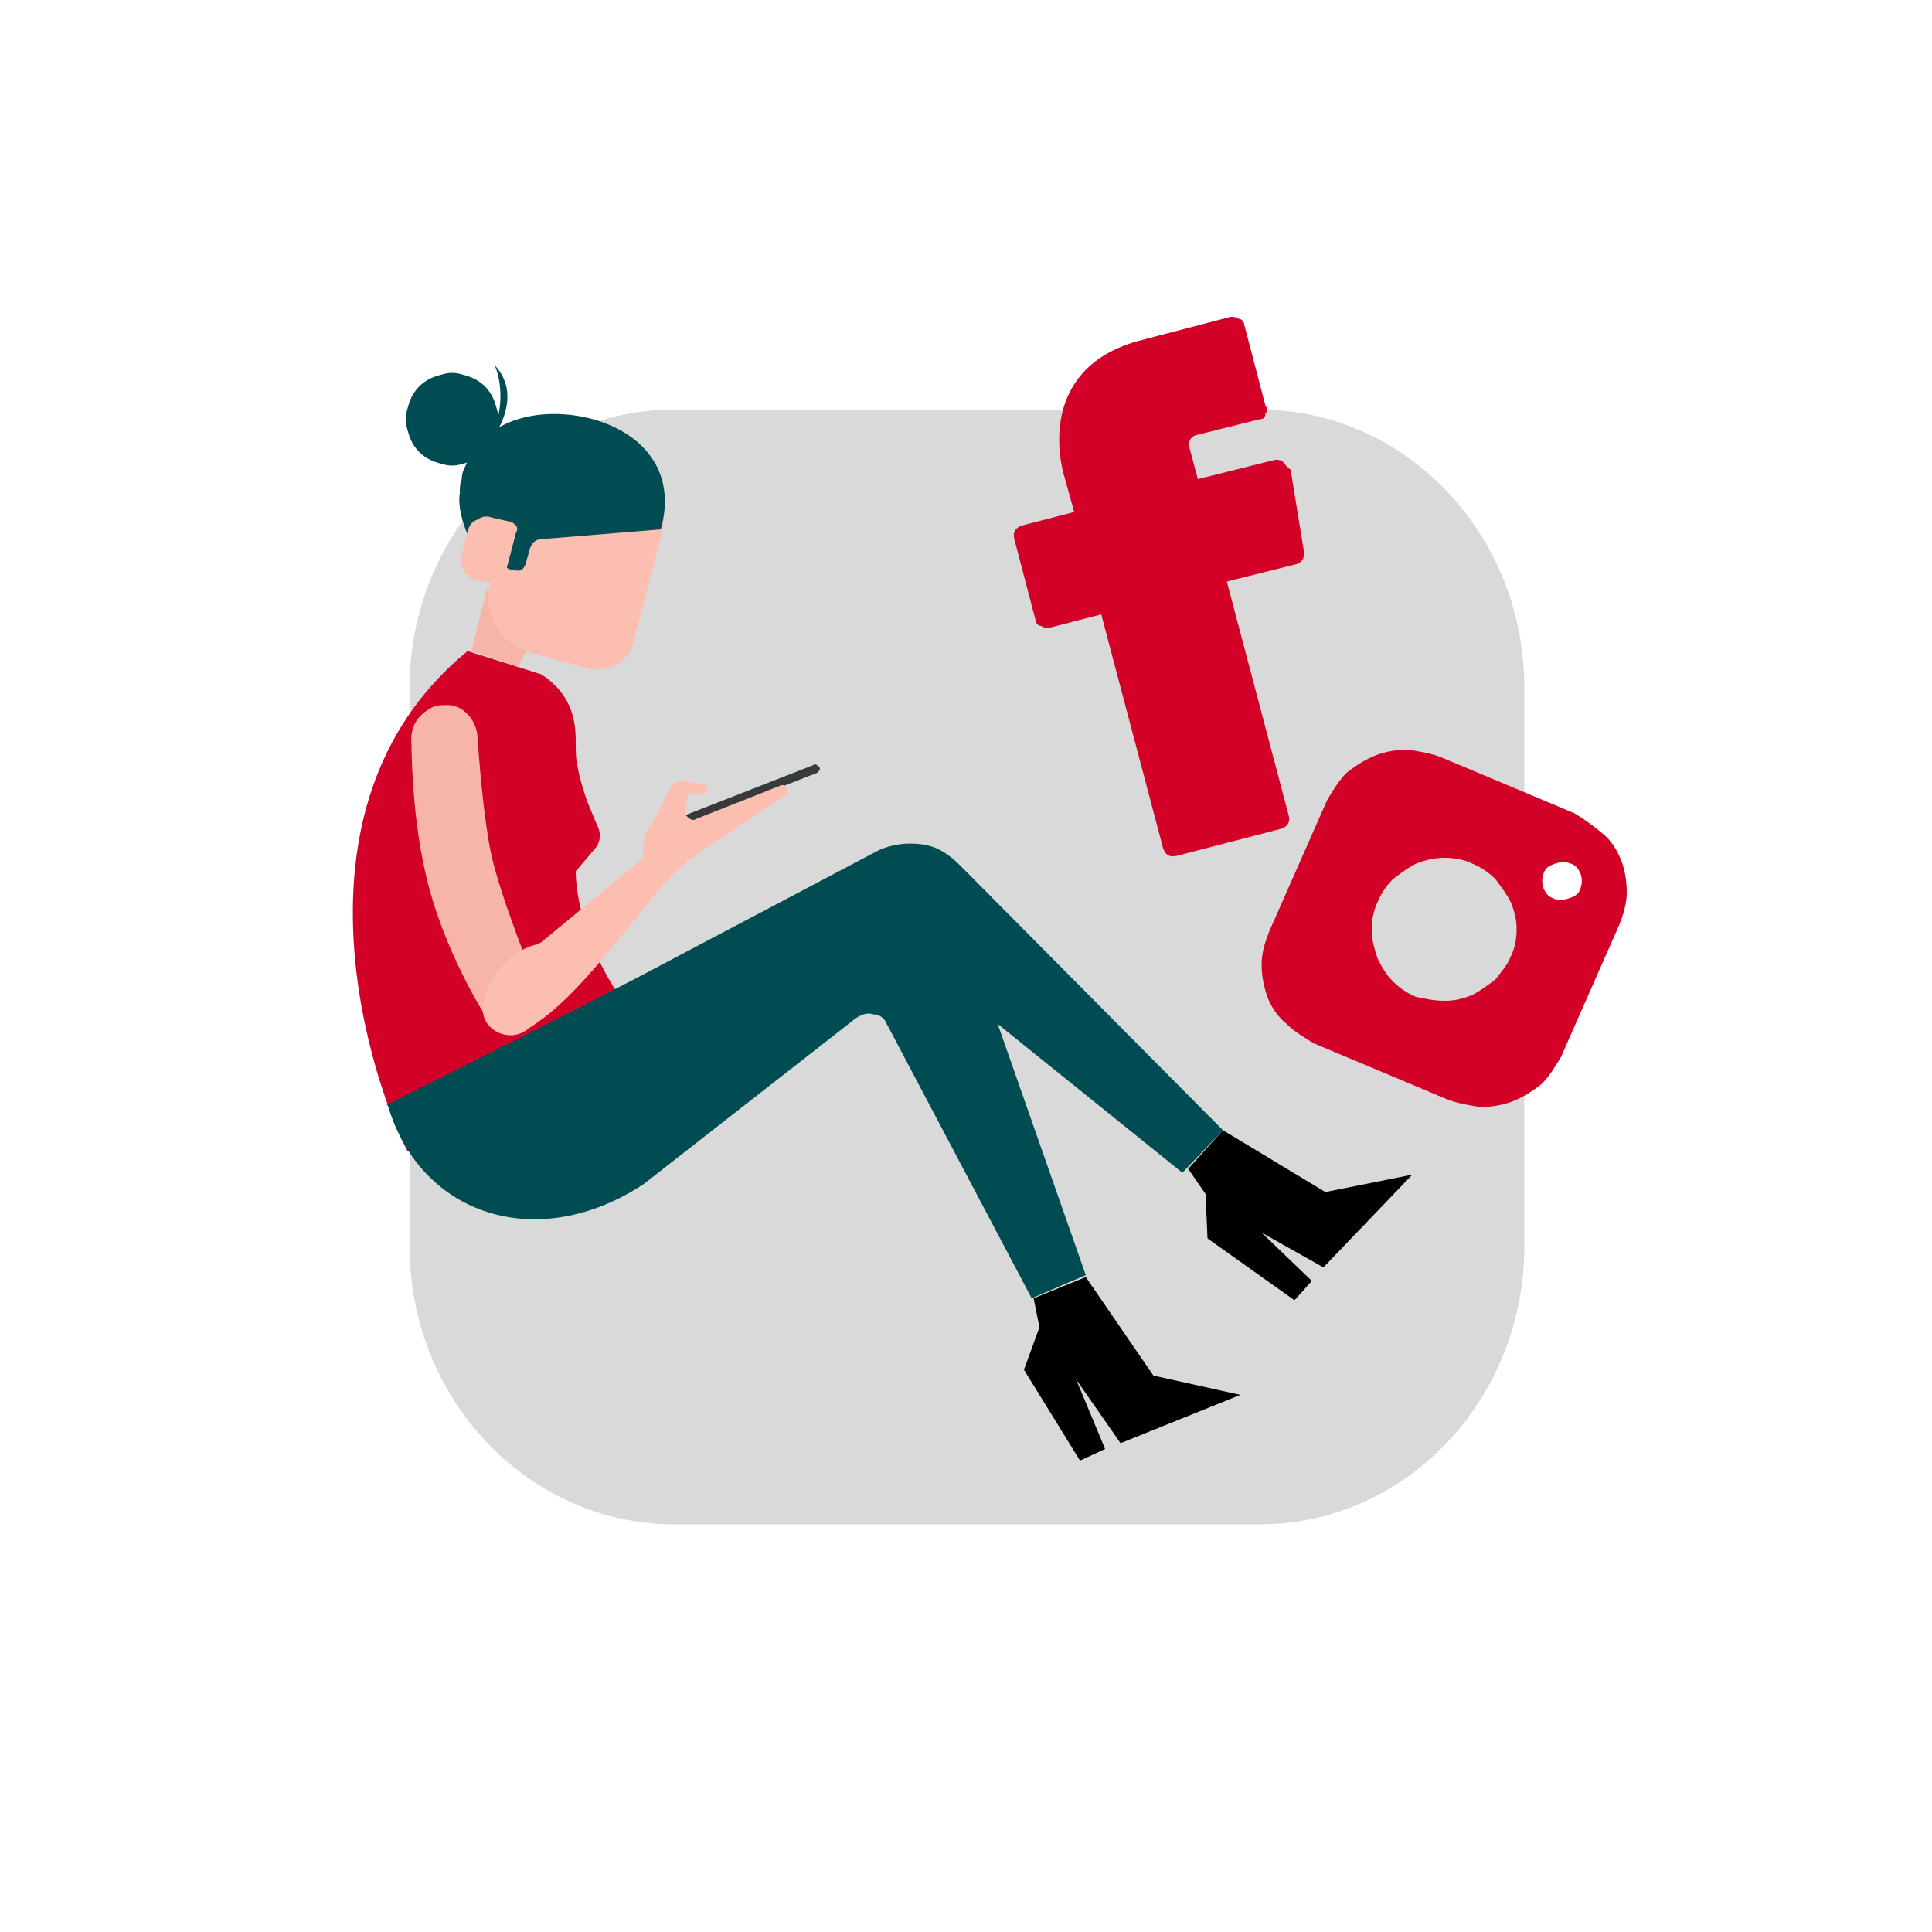 <svg xmlns="http://www.w3.org/2000/svg" xmlns:xlink="http://www.w3.org/1999/xlink" id="Ebene_1" x="0px" y="0px" viewBox="0 0 100 100" style="enable-background:new 0 0 100 100;" xml:space="preserve"><style type="text/css">	.st0{fill-rule:evenodd;clip-rule:evenodd;fill:#D9D9D9;}	.st1{fill-rule:evenodd;clip-rule:evenodd;fill:#F7B5AA;}	.st2{fill-rule:evenodd;clip-rule:evenodd;fill:#D30028;}	.st3{fill-rule:evenodd;clip-rule:evenodd;}	.st4{fill-rule:evenodd;clip-rule:evenodd;fill:#004C53;}	.st5{fill:#F7B5AA;}	.st6{fill-rule:evenodd;clip-rule:evenodd;fill:#FCBEB1;}	.st7{fill-rule:evenodd;clip-rule:evenodd;fill:none;}	.st8{fill-rule:evenodd;clip-rule:evenodd;fill:#B1D5FA;}	.st9{fill-rule:evenodd;clip-rule:evenodd;fill:#FCFCFC;}	.st10{fill-rule:evenodd;clip-rule:evenodd;fill:#9E001E;}	.st11{fill-rule:evenodd;clip-rule:evenodd;fill:#37393A;}	.st12{fill-rule:evenodd;clip-rule:evenodd;fill:#AFC5D8;}	.st13{fill-rule:evenodd;clip-rule:evenodd;fill:#BFBFBF;}	.st14{fill-rule:evenodd;clip-rule:evenodd;fill:#BADBE8;}	.st15{fill-rule:evenodd;clip-rule:evenodd;fill:#00737E;}	.st16{fill-rule:evenodd;clip-rule:evenodd;fill:#FFFFFF;}	.st17{fill:none;stroke:#004C53;stroke-width:6.748032e-02;stroke-miterlimit:8;}	.st18{fill:none;stroke:#BFBFBF;stroke-width:0.195;stroke-miterlimit:8;}	.st19{fill:none;stroke:#004C53;stroke-width:0.195;stroke-miterlimit:8;}	.st20{fill:none;stroke:#1D4989;stroke-width:6.748032e-02;stroke-miterlimit:8;}	.st21{fill:none;stroke:#004C53;stroke-width:0.195;stroke-linecap:round;stroke-linejoin:round;stroke-miterlimit:8;}	.st22{fill:none;stroke:#1D4989;stroke-width:0.128;stroke-linejoin:round;stroke-miterlimit:8;}	.st23{fill-rule:evenodd;clip-rule:evenodd;fill:#1D4989;}	.st24{fill:none;stroke:#1D4989;stroke-width:0.128;stroke-miterlimit:8;}</style><path class="st0" d="M78.9,35.6c0-8-6.2-14.4-13.7-14.4H34.9c-7.6,0-13.7,6.5-13.7,14.4v28.9c0,8,6.2,14.4,13.7,14.4h30.3 c7.6,0,13.7-6.5,13.7-14.4V35.6L78.9,35.6L78.9,35.6z"></path><g>	<path class="st14" d="M35.2,42.1l6.8-2.6c0,0,0,0,0.1,0l0,0c0,0,0,0,0,0L35.2,42.1C35.2,42.2,35.2,42.2,35.2,42.1L35.2,42.1  C35.1,42.1,35.2,42.1,35.2,42.1L35.2,42.1z"></path>	<path class="st2" d="M24.2,33.7C24.2,33.7,24.2,33.7,24.2,33.7l3.8,1.2l0.3,0.2c1.3,1,1.5,2.2,1.5,3.3c0,0.5,0,0.9,0.1,1.3  c0.1,0.6,0.3,1.2,0.5,1.8l0.5,1.2c0.2,0.4,0.2,0.7,0,1.1l-1.1,1.3c0,0,0,0,0,0c0,0.3,0,4,3.5,8.1c0,0,0,0.1,0,0.1l-12.1,6.3  c0,0,0,0-0.1,0C19.5,56.6,14.2,41.9,24.2,33.7L24.2,33.7z"></path>	<path class="st4" d="M32.8,50.7L45.5,44c0.7-0.3,1.4-0.4,2.2-0.3c0.8,0.1,1.4,0.5,2,1.1l13.6,13.7l-2.1,2.2L46.8,49.1l-24.5,7  L32.8,50.7L32.8,50.7L32.8,50.7z"></path>	<path class="st4" d="M32.9,50.7l12.7-5.4c0.4-0.2,0.8-0.2,1.1-0.2c0.4,0,0.8,0.1,1.2,0.2c0.4,0.2,0.7,0.4,1,0.6  c0.3,0.3,0.5,0.6,0.6,1l6.7,19.1l-2.8,1.2L45.9,53c-0.1-0.3-0.4-0.5-0.7-0.5c-0.3-0.1-0.6,0-0.9,0.2l-11,8.6  c-5.5,3.6-11.5,1.6-13.2-4c0,0,0-0.1-0.1-0.1L32.9,50.7L32.9,50.7L32.9,50.7z"></path>	<path class="st3" d="M63.3,58.5l5.3,3.2l4.5-0.9l-4.6,4.8l-3.2-1.8l2.6,2.5l-0.9,1l-4.5-3.2l-0.1-2.3l-0.9-1.3L63.3,58.5L63.3,58.5  L63.3,58.5L63.3,58.5z M56.2,66.1l3.5,5.1l4.5,1L58,74.7l-2.3-3.3l1.5,3.6l-1.3,0.6L53,70.9l0.8-2.2l-0.3-1.5L56.2,66.1L56.2,66.1  L56.2,66.1L56.2,66.1z"></path>	<g>		<path class="st2" d="M66.4,23.9c-0.1-0.1-0.3-0.1-0.4-0.1l-4,1l-0.4-1.5c-0.1-0.3-0.1-0.7,0.4-0.8l3.2-0.8c0.2,0,0.3-0.1,0.3-0.3   c0.1-0.1,0.1-0.3,0-0.4l-1.1-4.2c0-0.1-0.1-0.3-0.3-0.3c-0.1-0.1-0.3-0.1-0.4-0.1l-4.6,1.2c-5.1,1.3-4.4,5.8-4,7.1l0.5,1.8   l-2.7,0.7c-0.3,0.1-0.5,0.3-0.4,0.7l1.1,4.2c0,0.1,0.1,0.3,0.3,0.3c0.1,0.1,0.3,0.1,0.4,0.1l2.7-0.7l3.2,12.1   c0.1,0.3,0.3,0.5,0.7,0.4l5.4-1.4c0.3-0.1,0.5-0.3,0.4-0.7l-3.2-12.1l3.6-0.9c0.3-0.1,0.4-0.3,0.4-0.6l-0.7-4.3   C66.6,24.2,66.5,24,66.4,23.9L66.4,23.9z"></path>		<g>			<path class="st2" d="M80.4,46.5c-0.3-0.1-0.4-0.3-0.5-0.5c-0.1-0.3-0.1-0.5,0-0.8c0.1-0.3,0.3-0.4,0.6-0.5c0.3-0.1,0.5-0.1,0.8,0    c0.3,0.1,0.4,0.3,0.5,0.5c0.1,0.3,0.1,0.5,0,0.8c-0.1,0.3-0.3,0.4-0.6,0.5C80.9,46.6,80.6,46.6,80.4,46.5L80.4,46.5z M73.3,51.6    c-0.5-0.2-0.9-0.5-1.2-0.8c-0.4-0.4-0.6-0.8-0.8-1.2C71.1,49,71,48.6,71,48.1c0-0.5,0.1-1,0.3-1.4c0.2-0.5,0.5-0.9,0.8-1.2    c0.4-0.3,0.8-0.6,1.2-0.8c0.5-0.2,1-0.3,1.5-0.3c0.5,0,1,0.1,1.4,0.3c0.5,0.2,0.9,0.5,1.2,0.8c0.3,0.4,0.6,0.8,0.8,1.2    c0.2,0.5,0.3,0.9,0.3,1.4c0,0.5-0.1,1-0.3,1.4c-0.2,0.5-0.5,0.8-0.8,1.2c-0.4,0.3-0.8,0.6-1.2,0.8c-0.5,0.2-0.9,0.3-1.4,0.3    C74.2,51.8,73.8,51.7,73.3,51.6L73.3,51.6z M81.5,42.1l-6.9-2.9c-0.5-0.2-1.1-0.3-1.7-0.4c-0.6,0-1.2,0.1-1.7,0.3    c-0.5,0.2-1,0.5-1.5,0.9c-0.4,0.4-0.7,0.9-1,1.4l-3,6.8c-0.2,0.5-0.4,1.1-0.4,1.7c0,0.6,0.1,1.1,0.3,1.7c0.2,0.5,0.5,1,1,1.4    c0.4,0.4,0.9,0.7,1.4,1l6.9,2.9c0.5,0.2,1.1,0.3,1.7,0.4c0.6,0,1.2-0.1,1.7-0.3s1-0.5,1.5-0.9c0.4-0.4,0.7-0.9,1-1.4l3-6.8    c0.2-0.5,0.4-1.1,0.4-1.7c0-0.6-0.1-1.2-0.3-1.7c-0.2-0.5-0.5-1-1-1.4S82,42.4,81.5,42.1L81.5,42.1L81.5,42.1L81.5,42.1z"></path>		</g>	</g>	<polygon class="st1" points="25.2,30.5 24.4,33.7 26.8,34.5 28,32.3  "></polygon>	<path class="st6" d="M29.6,24.1l3.3,0.9c0.5,0.1,0.9,0.4,1.2,0.9c0.3,0.5,0.3,1,0.2,1.5l-1.5,5.8c-0.1,0.5-0.4,0.9-0.9,1.2  c-0.5,0.3-0.9,0.3-1.5,0.2l-2.9-0.8c-0.4-0.1-0.7-0.3-1-0.5s-0.6-0.5-0.8-0.9c-0.2-0.3-0.3-0.7-0.4-1.1c-0.1-0.4,0-0.8,0.1-1.2  l1.1-4.1c0.1-0.3,0.2-0.6,0.5-0.9c0.2-0.3,0.5-0.5,0.8-0.7c0.3-0.2,0.6-0.3,1-0.3C28.9,23.9,29.2,24,29.6,24.1L29.6,24.1L29.6,24.1  L29.6,24.1z"></path>	<path class="st4" d="M34.2,27.4c0.8-2.8-0.7-4.9-3.5-5.7c-2.6-0.7-5.6-0.1-6.6,2.4c-0.1,0.2-0.2,0.4-0.2,0.7  c-0.1,0.2-0.1,0.5-0.1,0.7c-0.1,0.7,0.1,1.5,0.5,2.4l1.6,0.1l0.4,0l-0.2,0.9c-0.1,0.3,0,0.5,0.4,0.6l0.1,0c0.3,0.1,0.5,0,0.6-0.3  l0.2-0.7c0.1-0.4,0.3-0.6,0.7-0.6L34.2,27.4L34.2,27.4L34.2,27.4z"></path>	<path class="st6" d="M25.5,26.8l0.9,0.2c0.1,0,0.2,0.1,0.3,0.2c0.1,0.1,0.1,0.2,0,0.4l-0.6,2.3c-0.1,0.3-0.3,0.4-0.6,0.3l-0.9-0.2  c-0.3-0.1-0.5-0.2-0.6-0.5c-0.1-0.2-0.2-0.5-0.1-0.8l0.3-1.2c0.1-0.3,0.2-0.5,0.5-0.6C25,26.7,25.2,26.7,25.5,26.8L25.5,26.8  L25.5,26.8L25.5,26.8z"></path>	<path class="st4" d="M25.8,21.7c0,0.3-0.1,0.6-0.2,0.9c-0.1,0.3-0.3,0.6-0.5,0.8c-0.2,0.2-0.5,0.4-0.8,0.5  c-0.3,0.1-0.6,0.2-0.9,0.2c-0.3,0-0.6-0.1-0.9-0.2c-0.3-0.1-0.6-0.3-0.8-0.5c-0.2-0.2-0.4-0.5-0.5-0.8c-0.1-0.3-0.2-0.6-0.2-0.9  c0-0.3,0.1-0.6,0.2-0.9c0.1-0.3,0.3-0.6,0.5-0.8c0.2-0.2,0.5-0.4,0.8-0.5c0.3-0.1,0.6-0.2,0.9-0.2c0.3,0,0.6,0.1,0.9,0.2  c0.3,0.1,0.6,0.3,0.8,0.5c0.2,0.2,0.4,0.5,0.5,0.8C25.7,21.1,25.8,21.4,25.8,21.7L25.8,21.7z"></path>	<path class="st4" d="M25.2,23.1c0,0,2.1-2.4,0.4-4.2C25.6,18.9,26.5,20.7,25.2,23.1L25.2,23.1z"></path>	<path class="st1" d="M27.8,51.1l-2.6,1.6c0,0-2.3-3.5-3.2-7.6c-0.7-3.1-0.7-6.5-0.7-6.5c-0.1-1,0.3-1.6,1.1-2l0,0  c0.2-0.1,0.4-0.1,0.6-0.1c0.9-0.1,1.6,0.7,1.7,1.5c0.1,1.3,0.3,4.1,0.7,6.1C25.9,46.5,27.8,51.1,27.8,51.1z"></path>	<path class="st11" d="M35.2,42.3l6.9-2.7c0.1-0.1,0.2,0,0.3,0.1c0.1,0.1,0,0.2-0.1,0.3l-6.9,2.7c-0.1,0.1-0.2,0-0.3-0.1  C35,42.4,35,42.3,35.2,42.3L35.2,42.3z"></path>	<path class="st6" d="M40.6,41.2c0.2-0.1,0.2-0.2,0.1-0.4c-0.1-0.2-0.2-0.2-0.4-0.1l-4.3,1.7c-0.1,0.1-0.3,0-0.4-0.1  c-0.1-0.1-0.2-0.2-0.1-0.4l0.1-0.8l0.7,0c0.2,0,0.3-0.1,0.3-0.2c0-0.2-0.1-0.3-0.4-0.3l-0.8-0.2c-0.3,0-0.6,0.1-0.7,0.4L34,42.2  c-0.5,0.6-0.8,1.3-0.7,2.2l-5.2,4.3c-0.1,0.1-0.3,0.2-0.4,0.2c-0.7,0.2-1.3,0.6-1.8,1.2c-0.5,0.6-0.8,1.2-0.9,1.9  c-0.2,1.3,1.4,2.1,2.4,1.2l0,0c2.1-1.3,3.9-3.7,6.6-7c0.7-0.9,1.5-1.6,2.4-2.2L40.6,41.2L40.6,41.2L40.6,41.2z"></path></g></svg>